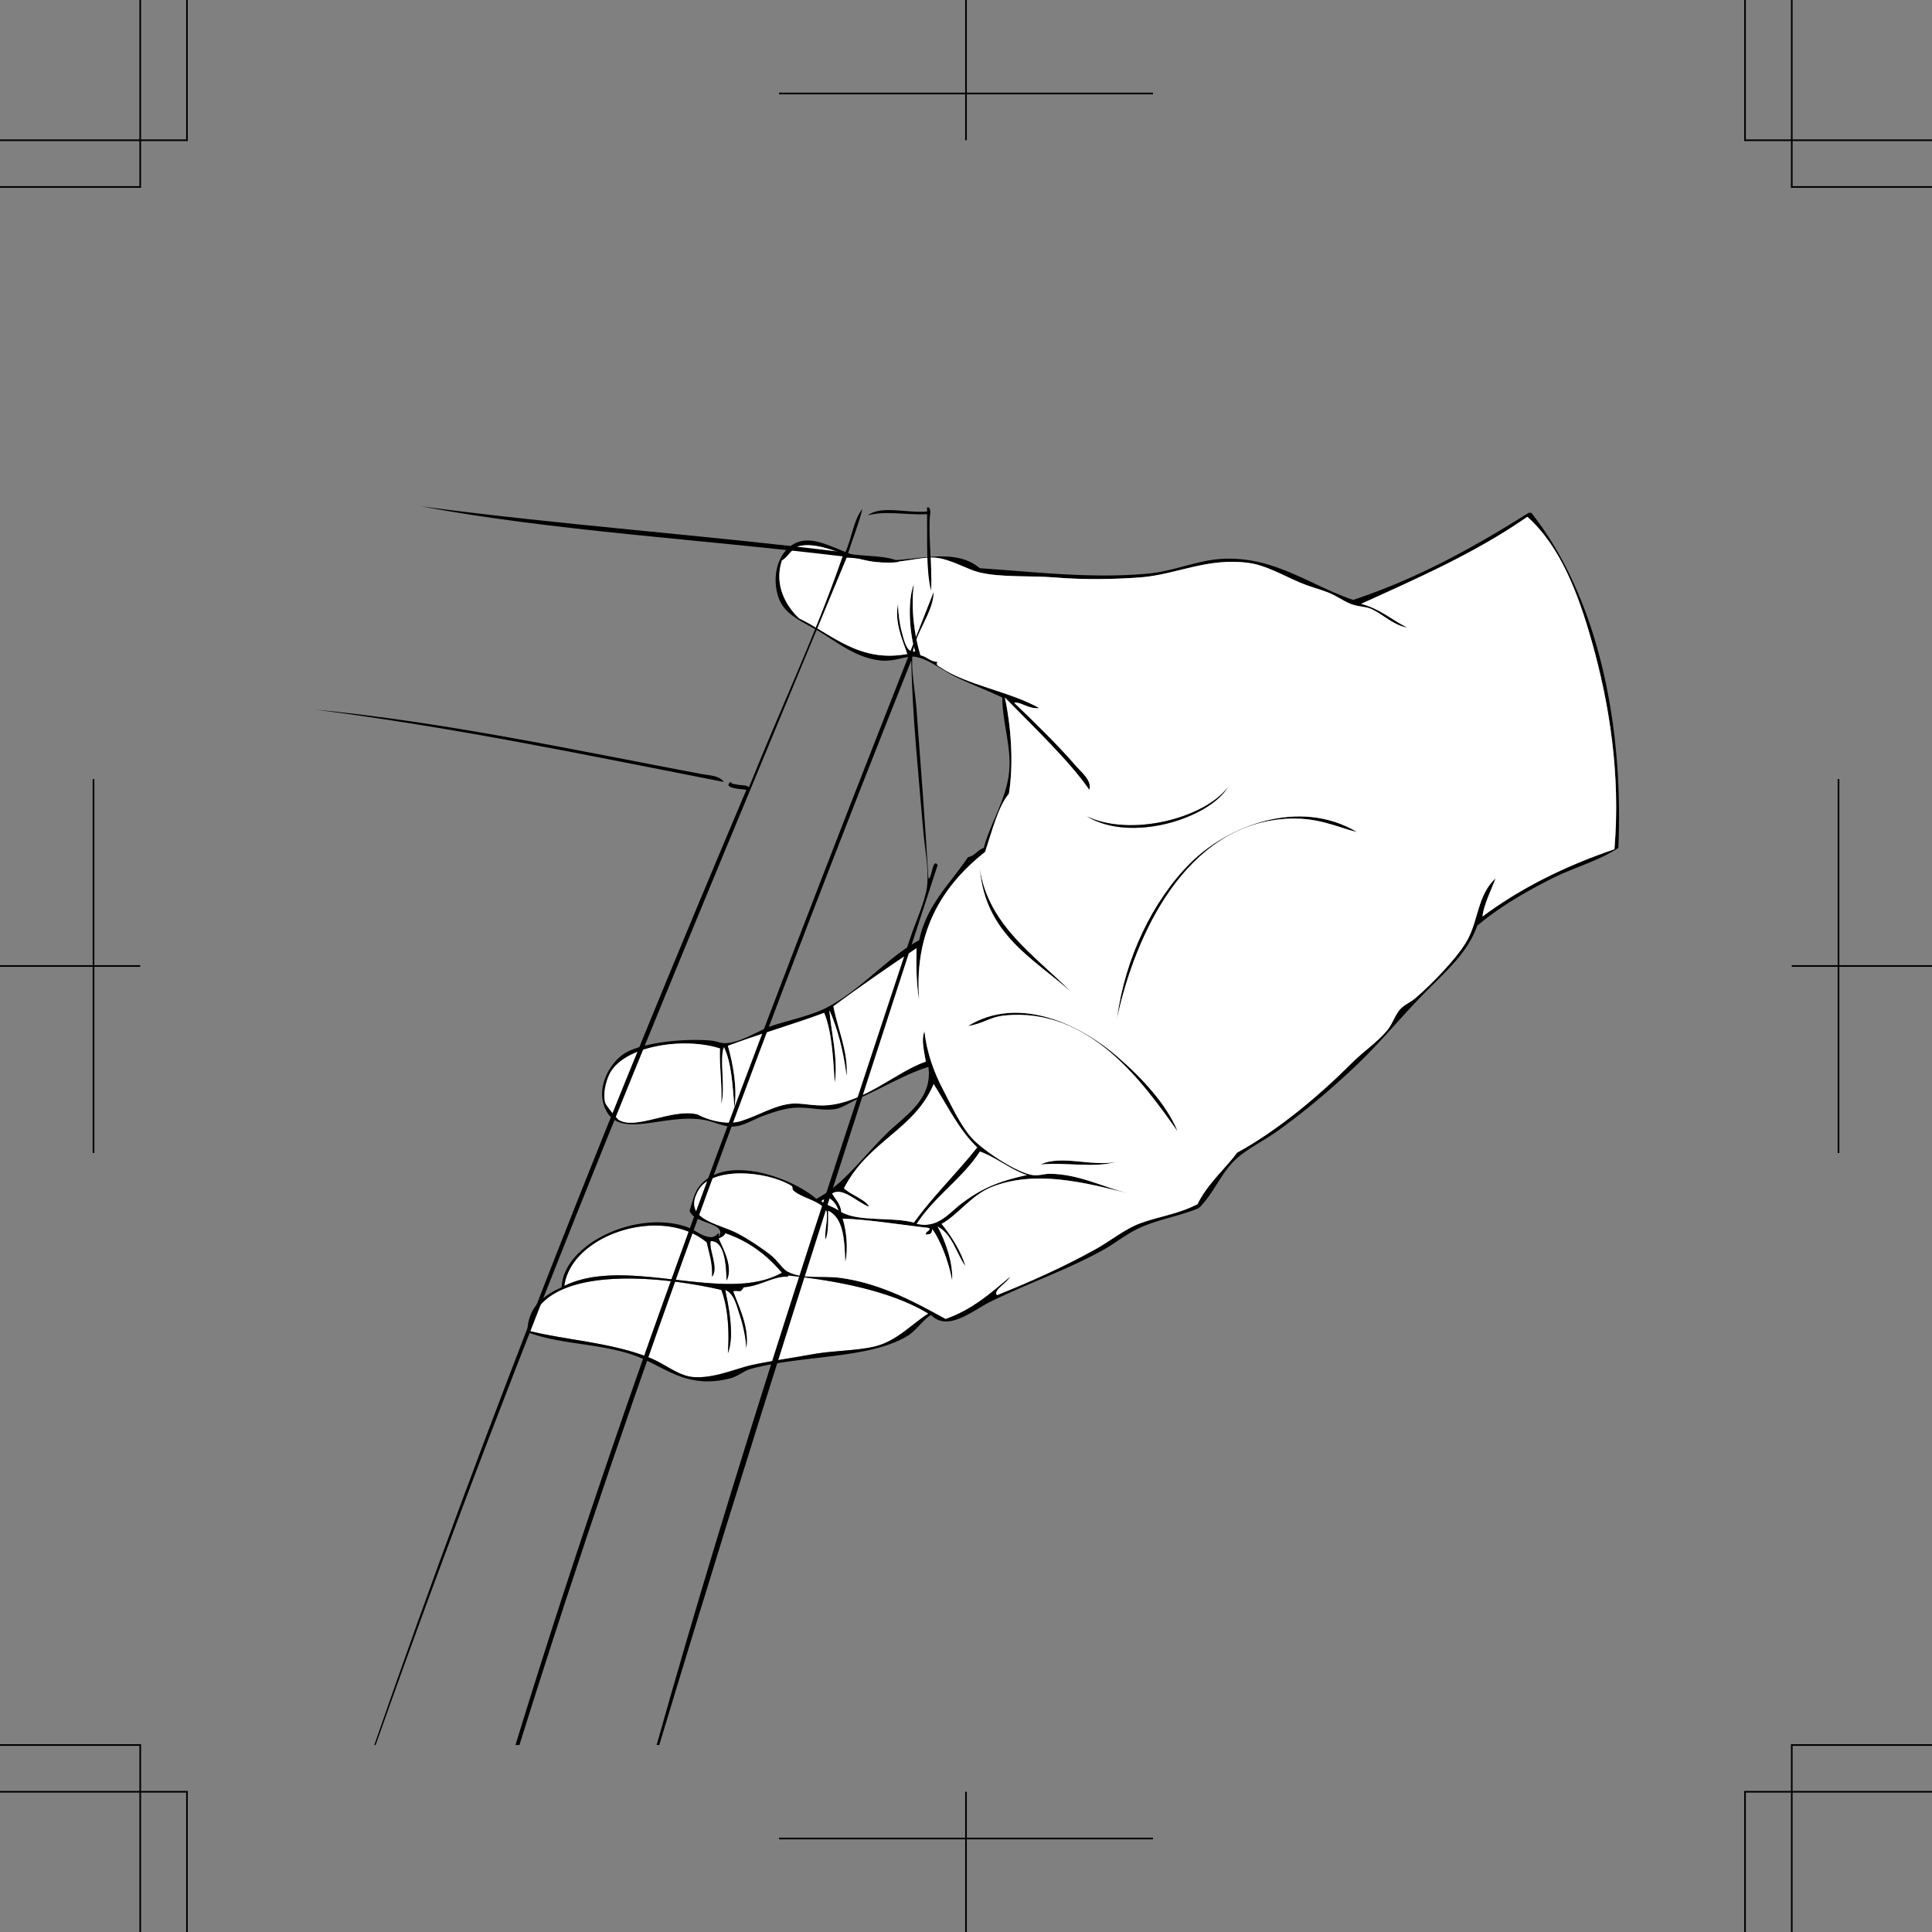 <svg xmlns="http://www.w3.org/2000/svg" width="351.469" height="351.469"><rect width="100%" height="100%" fill="#808080" stroke="none"/><path fill-rule="evenodd" d="M246.895 151.375c-3.883-.945-7.254-2.828-13.2-2.402-17.91 1.285-27.12 20.808-30.48 36.242 1.43-10.848 6.492-21.465 13.441-28.32 6.637-6.551 19.614-11.864 30.239-5.52m-68.641 6.719c1.61 10.39 10.219 15.86 16.558 22.32-6.867-6.09-15.492-10.422-16.558-22.32m36 47.761c-6.242-8.808-15.98-22.648-31.442-21.12-2.875.285-3.617 1.402-6.718 1.921 9.355-5.754 20.59-.148 27.12 5.52 4.532 3.93 8.981 8.664 11.04 13.68"/><path fill="#fff" fill-rule="evenodd" d="M186.895 213.773c-5.083 1.11-8.094 2.336-11.762 5.04-2.504 1.851-4.446 4.773-8.399 3.843 3.23-5.011 8.278-8.203 11.52-13.203 3.168 1.152 5.418 3.223 8.64 4.32"/><path fill-rule="evenodd" d="M202.973 211.375c-3.903 1.168-9.606-.004-13.68.48 3.738-1.816 9.254.395 13.68-.48"/><path fill="#fff" fill-rule="evenodd" d="M150.656 217.855c.965.473 1.574 1.305 1.918 2.399-.926-.672-2.203-.996-3.12-1.68.077-.562 1.046-.234 1.202-.719m-21.121 14.399c1.277-1.535-.656-5.035-.242-6.48 2.473-.051 2.82 4.046 2.883 7.199 1.246-2.426-.606-5.746-1.442-7.676.477-.246 1.024-.418 1.2-.961 4.367 1.469 7.636 4.043 10.32 7.2-10.227 5.808-28.274-3.208-39.598 2.398 1.266-9.38 17.727-14.723 25.918-7.918.418 1.98 1.086 3.71.961 6.238"/><path fill="#fff" fill-rule="evenodd" d="M168.895 238.973c-3.036 1.882-5.77 5.05-9.84 6-3.383.789-7.63.718-11.52 1.441-3.738.691-7.457 1.184-10.8 1.922-2.829.625-7.06 2.55-10.801 2.16-2.536-.27-4.973-2.336-7.438-3.363-7.047-2.922-15.535-3.313-22.32-5.04 1.789-12.577 24.535-9.882 35.039-7.437 1.215 3.098 1.496 7.602 1.2 11.52 1.327-3.36-.024-9.18-.481-11.52 1.617.653 2.097 2.91 2.64 4.559.59 1.781 1.082 3.969 1.2 6 .53-3.809-1.317-7.32-2.399-10.32 1.344-.223 1.203.44 1.918-.72 2.965-.198 5.418-2.046 7.922-1.921.273-.043.133-.242 0-.238 8.719.914 18.848 2.785 25.68 6.957"/><path fill-rule="evenodd" d="M278.094 93.293h.48c11.192 14.133 16.88 36.187 15.84 60.96-3.621 2.384-8.082 3.552-12 5.52-5.023 2.528-9.742 5.305-13.68 8.641-1.644 4.676-5.386 8.023-8.879 11.52-4.94 4.941-8.734 9.804-13.921 14.64-4.27 3.985-8.786 7.79-13.68 11.281-2.43 1.735-5.352 3.11-7.441 5.04-2.676 2.468-4.09 6.355-6.72 8.878-3.593 1.524-7.62 2.047-11.28 3.84-2.04 1.004-4.032 2.617-6.239 3.84-6.27 3.48-13.71 6.059-20.402 9.36-3.207 1.585-7.754 5.55-10.797 2.402-1.512.922-2.715 2.879-4.32 3.84-7.098 4.246-19.114 3.402-28.559 6-1.113.304-2.242 1.328-3.601 1.68-8.051 2.085-11.946-2.141-17.282-4.079-6.41-2.332-13.66-2.004-19.68-4.32.102-4.703 2.981-6.621 6.243-8.16.246-7.68 13.258-14.07 22.558-11.043 1.711.558 2.95 1.855 4.559 1.922 1.352.058 1.637-1.68 1.441 0 1.746-2.657-4.539-2.356-5.28-4.801.503-1.64.862-3.246 1.679-4.32 4.742-6.239 17.12-1.602 21.363 2.16 5.168-2.66 9.016-8.371 13.438-12.48 3.144-2.919 7.738-5.88 6.96-11.52-4 1.215-8.195 3.742-12.718 5.761-1.426.637-3.012 1.735-4.32 1.918-2.352.332-5-.453-7.442-.238-1.879.164-3.789.805-5.52 1.438-1.699.62-3.374 1.707-5.039 1.922-2.144.277-3.668-.836-6-1.2-7.484-1.172-15.773 4.043-18-2.64-1.277-3.825 1.457-8.164 4.079-9.602 3.324-1.82 10.582-2.574 15.359-2.156 1.023.086 1.742.5 2.64.476 3.024-.074 6.079-2.441 9.122-3.359 3.617-1.09 6.882-1.832 9.36-3.117 6.378-3.317 11.073-9.207 16.8-12.242 1.414-6.586 5.691-10.309 8.879-15.121 1.281-.239 1.73-1.309 2.879-1.68 1.035-4.125 3.949-8.598 4.562-13.442.594-4.707-1.152-8.972-1.2-13.917-2.456-1.184-5.136-2.188-8.16-3.602-2.558-1.195-5.503-3.61-7.921-3.84-1.41-.133-3.492.887-5.758.723-4.348-.313-7.805-3.047-11.043-5.043-3.406-2.098-6.848-3.176-7.918-6.719-1.457-4.824.906-9.84 5.04-10.078 3.76-.219 8.062 3.312 12.96 3.598 6.777.394 13.899-2.625 18.719 1.441 9.539.605 20.266 1.957 30.719.96 4.527-.433 8.68-2.331 12.96-2.64 9.641-.703 16.243 4.739 24.239 7.438 11.953-3.969 22.14-9.703 31.922-15.84zM153.535 216.176c1.258 1.222 4.098 2.137 4.559 3.36-2.13-.786-4.79-3.673-6.719-2.403.617 1.062 1.516 1.847 1.68 3.363 3.207 1.832 9.242.836 13.199 1.918 3.516-4.883 7.812-8.988 11.52-13.68-3.313-3.168-5.403-7.558-7.919-11.52-3.527 8.36-11.882 10.294-16.32 18.962zm16.078 7.437c-.168.575-.02.977-1.199.961-.129-.558 1.215-.828.48-1.199-4.433-.484-11.351-1.586-15.601-1.68.664 1.98 1.05 5.508.48 7.918-.136-4.02-.304-8.015-3.117-9.36.004 1.927.082 3.923-.48 5.282-.18-1.937.386-3.129.238-5.039-.852-1.996-4.336-2.43-6-3.84-.457-.39-.039-.699-.48-.96-4.618-2.758-14.32-3.434-16.801.718-3.219 5.402 3.5 6.102 6.96 7.922 2.157 1.129 4.626 2.781 6.243 4.078 1.035.836 2.117 2.473 2.879 2.883 2.867 1.527 6.18.68 9.84 1.2 7.402 1.046 13.734 4.562 18.96 7.437 4.813-1.668 8.243-4.715 11.758-7.68-.53 1.11-3.191 2.516-2.398 3.36 6.398-2.567 12.305-5.231 18-8.4 2.781-1.546 5.363-3.745 8.398-4.8 3.309-1.148 6.704-1.601 10.082-3.36 1.758-3.652 5.25-6.679 7.2-9.359 7.515-4.132 14.867-10.312 20.879-16.32 2.125-2.121 4.73-3.86 6.48-6 .906-1.11 1.285-2.531 2.16-3.602.817-1 1.895-1.324 2.88-2.16 2.894-2.445 7.921-7.593 9.6-10.8 1.926-3.68 1.813-8.086 5.04-11.04-.828 2.133-2.215 4.985-2.399 6.961 6.922-5.16 14.989-9.168 24-12.238 1.153-13.613-.937-26.527-4.082-37.684-2.527-8.96-5.804-17.472-11.758-22.796-9.351 6.527-20.128 11.242-30.242 15.84 3.38.863 5.578 2.902 8.403 4.32-2.516-.426-4.274-2.309-6.48-3.364-1.087-.515-2.356-.375-3.84-.957-1.325-.52-2.665-1.543-4.321-2.16-1.55-.582-3.2-1-4.8-1.68-3.231-1.374-6.27-3.171-9.36-3.6-7.582-1.056-13.266 2.167-19.922 2.64-4.676.332-9.98.441-15.36 0-4.386-.36-10 .039-13.917-.961-2.032-.516-5.227-2.438-7.922-2.64-2.864-.216-6.926 1.316-11.282.722-4.902-.672-9.253-3.61-13.199-2.883-1.574.293-2.293 2.176-3.36 2.64-1.51 4.551.802 8.364 3.122 10.563 5.832 2.781 10.914 8.14 19.68 6.477-.871-2.57-2.375-5.782-1.68-9.118.012 1.653.281 3.7.719 5.278.398 1.43.879 3.758 2.402 3.363-.871-2.441-1.574-8.875-.242-12.242-.582 4.433.101 9.433 1.2 12.96 1.19.25 1.734 1.15 3.12 1.2-.449.566.223.785.48.961 4.75 3.258 12.634 4.406 18 7.437-1.917.239-3.417-1.214-4.558-.957 3.695 3.528 7.942 7.668 11.277 11.52 1.012 1.168 2.93 2.684 2.399 4.32-3.633-5.289-10.418-11.703-15.36-16.8 1.079 5.062 1.641 11.894.723 17.52-1.906 2.175-3.11 6.913-4.32 10.558-7.156 5.668-13.02 13.832-12 26.882-.52-2.761-.543-6.02-.48-9.359a389.032 389.032 0 0 0-15.122 10.559c.754 4.129 2.739 8.3 2.403 12.718-.559-4.48-1.598-8.48-3.121-12 .195 3.415 1.648 8.907.96 13.2-.304-4.575-.511-9.25-1.921-12.72-5.711 2.13-11.817 3.864-17.52 6 .895 3.106 1.746 7.532 1.2 11.282-.348-3.972-.497-8.144-1.919-11.039-.863 2.133.336 7.45-.48 10.317.183-3.622-.367-6.512-.242-10.079-6.625-2.148-17.735-.445-20.16 4.801-.598 1.297-1.133 3.387-.72 5.04.16.628 2.302 3.058 2.403 3.12 3.176 2.004 9.684-2.117 14.399-.96 2.324 1.257 5.683 1.925 7.917 1.199 3.493-1.13 5.762-2.7 8.883-3.121 2.043-.274 4.262.492 6.961.242 6.793-.63 12.531-6.153 17.758-7.922-.2-1.563-.914-3.88-.238-5.52.406 3.754 1.691 7.383 3.36 10.563 1.605 3.062 3.179 6.547 5.276 8.879 1.887 2.093 7.938 6.222 11.043 6.718 1.043.168 2.141-.246 3.118-.238 5.222.047 9.5 2.34 14.402 3.598-7.914-1.992-17.016-4.352-24.96-1.2-3.688 1.465-6.095 5.032-9.122 6.723 1.738 2.102 3.684 5.274 4.32 7.68-1.668-2.414-2.37-5.79-5.039-7.203 1.38 2.625 2.824 6.457 2.64 9.84-.632-3.551-2.179-7.383-3.6-9.36zm8.64-14.16c-3.241 5-8.288 8.192-11.519 13.203 3.953.93 5.895-1.992 8.399-3.844 3.668-2.703 6.68-3.93 11.762-5.039-3.223-1.097-5.473-3.168-8.641-4.32zm-28.8 9.121c.918.684 2.195 1.008 3.121 1.68-.344-1.094-.953-1.926-1.918-2.399-.156.485-1.125.157-1.203.72zm-20.879 7.442c-8.191-6.805-24.652-1.461-25.918 7.918 11.324-5.606 29.371 3.41 39.598-2.399-2.684-3.156-5.953-5.73-10.32-7.2-.176.544-.723.716-1.2.962.836 1.93 2.688 5.25 1.442 7.676-.063-3.153-.41-7.25-2.883-7.2-.414 1.446 1.52 4.946.242 6.48.125-2.526-.543-4.257-.96-6.237zm14.64 6c.134-.004.274.195 0 .238-2.503-.125-4.956 1.723-7.921 1.922-.715 1.16-.574.496-1.918.719 1.082 3 2.93 6.511 2.398 10.32-.117-2.031-.609-4.219-1.199-6-.543-1.649-1.023-3.906-2.64-4.559.457 2.34 1.808 8.16.48 11.52.297-3.918.016-8.422-1.2-11.52-10.503-2.445-33.25-5.14-35.038 7.438 6.785 1.726 15.273 2.117 22.32 5.039 2.465 1.027 4.902 3.094 7.438 3.363 3.742.39 7.972-1.535 10.8-2.16 3.344-.738 7.063-1.23 10.801-1.922 3.89-.723 8.137-.652 11.52-1.441 4.07-.95 6.804-4.118 9.84-6-6.833-4.172-16.961-6.043-25.68-6.957"/><path fill="#fff" fill-rule="evenodd" d="M169.855 197.215c2.516 3.96 4.606 8.351 7.918 11.52-3.707 4.69-8.003 8.796-11.52 13.68-3.956-1.083-9.991-.087-13.198-1.919-.164-1.516-1.063-2.3-1.68-3.363 1.93-1.27 4.59 1.617 6.719 2.402-.461-1.223-3.301-2.137-4.559-3.36 4.438-8.667 12.793-10.6 16.32-18.96"/><path fill="#fff" fill-rule="evenodd" d="M173.215 232.973c.183-3.383-1.262-7.215-2.64-9.84 2.667 1.414 3.37 4.789 5.038 7.203-.636-2.406-2.582-5.578-4.32-7.68 3.027-1.691 5.434-5.258 9.121-6.722 7.945-3.153 17.047-.793 24.961 1.199-4.902-1.258-9.18-3.551-14.402-3.598-.977-.008-2.075.406-3.118.238-3.105-.496-9.156-4.625-11.042-6.718-2.098-2.332-3.672-5.817-5.278-8.88-1.668-3.179-2.953-6.808-3.36-10.562-.675 1.64.04 3.957.24 5.52-5.227 1.77-10.966 7.293-17.759 7.922-2.699.25-4.918-.516-6.96-.242-3.122.421-5.391 1.992-8.883 3.12-2.235.727-5.594.06-7.918-1.199-4.715-1.156-11.223 2.965-14.399.961-.101-.062-2.242-2.492-2.402-3.12-.414-1.653.12-3.743.719-5.04 2.425-5.246 13.535-6.95 20.16-4.8-.125 3.566.425 6.456.242 10.077.816-2.867-.383-8.183.48-10.316 1.422 2.895 1.57 7.067 1.918 11.04.547-3.75-.304-8.177-1.199-11.282 5.703-2.137 11.809-3.871 17.52-6 1.41 3.469 1.617 8.144 1.921 12.719.688-4.293-.765-9.785-.96-13.2 1.523 3.52 2.562 7.52 3.12 12 .337-4.418-1.648-8.59-2.402-12.718 4.934-3.63 9.98-7.14 15.121-10.559-.062 3.34-.039 6.598.48 9.36-1.019-13.051 4.845-21.215 12-26.883 1.212-3.645 2.415-8.383 4.321-10.559.918-5.625.356-12.457-.722-17.52 4.94 5.098 11.726 11.512 15.359 16.801.531-1.636-1.387-3.152-2.399-4.32-3.335-3.852-7.582-7.992-11.277-11.52 1.14-.257 2.64 1.196 4.559.957-5.367-3.03-13.25-4.18-18-7.437-.258-.176-.93-.395-.48-.96-1.387-.052-1.93-.95-3.122-1.2-1.098-3.528-1.781-8.528-1.2-12.961-1.331 3.367-.628 9.8.243 12.242-1.523.395-2.004-1.934-2.402-3.363-.438-1.578-.707-3.625-.719-5.278-.695 3.336.809 6.547 1.68 9.118-8.766 1.664-13.848-3.696-19.68-6.477-2.32-2.2-4.633-6.012-3.121-10.562 1.066-.465 1.785-2.348 3.36-2.641 3.945-.727 8.296 2.21 13.199 2.883 4.355.594 8.417-.938 11.28-.723 2.696.203 5.891 2.125 7.923 2.64 3.918 1 9.53.602 13.918.962 5.379.441 10.683.332 15.359 0 6.656-.473 12.34-3.696 19.922-2.64 3.09.429 6.129 2.226 9.36 3.6 1.6.68 3.25 1.098 4.8 1.68 1.656.617 2.996 1.64 4.32 2.16 1.485.582 2.754.442 3.84.957 2.207 1.055 3.965 2.938 6.48 3.364-2.824-1.418-5.023-3.457-8.402-4.32 10.114-4.598 20.89-9.313 30.242-15.84 5.954 5.324 9.23 13.836 11.758 22.796 3.145 11.157 5.235 24.07 4.082 37.684-9.011 3.07-17.078 7.078-24 12.238.184-1.976 1.57-4.828 2.399-6.96-3.227 2.953-3.114 7.359-5.04 11.038-1.679 3.208-6.706 8.356-9.6 10.801-.985.836-2.063 1.16-2.88 2.16-.875 1.07-1.254 2.493-2.16 3.602-1.75 2.14-4.355 3.879-6.48 6-6.012 6.008-13.364 12.188-20.88 16.32-1.949 2.68-5.44 5.707-7.199 9.36-3.378 1.758-6.773 2.21-10.082 3.36-3.035 1.054-5.617 3.253-8.398 4.8-5.695 3.168-11.602 5.832-18 8.398-.793-.843 1.867-2.25 2.398-3.36-3.515 2.966-6.945 6.013-11.757 7.68-5.227-2.874-11.559-6.39-18.961-7.437-3.66-.52-6.973.328-9.84-1.2-.762-.41-1.844-2.046-2.88-2.882-1.616-1.297-4.085-2.95-6.241-4.078-3.461-1.82-10.18-2.52-6.961-7.922 2.48-4.152 12.183-3.477 16.8-.719.442.262.024.57.481.961 1.664 1.41 5.148 1.844 6 3.84.148 1.91-.418 3.102-.238 5.04.562-1.36.484-3.356.48-5.282 2.813 1.344 2.98 5.34 3.117 9.36.57-2.41.184-5.938-.48-7.919 4.25.094 11.168 1.196 15.602 1.68.734.371-.61.64-.48 1.2 1.179.015 1.03-.388 1.198-.962 1.422 1.977 2.969 5.809 3.602 9.36zm24.48-84.477c8.102 4.95 22.27.352 25.68-5.281-4.324 5.7-17.805 9.105-25.68 5.281zm18.961 8.399c-6.949 6.855-12.011 17.472-13.441 28.32 3.36-15.434 12.57-34.957 30.48-36.242 5.946-.426 9.317 1.457 13.2 2.402-10.625-6.344-23.602-1.031-30.239 5.52zm-21.844 23.52c-6.34-6.462-14.949-11.93-16.558-22.321 1.066 11.898 9.691 16.23 16.558 22.32zm8.403 11.76c-6.531-5.667-17.766-11.273-27.121-5.519 3.101-.52 3.844-1.636 6.719-1.922 15.46-1.527 25.199 12.313 31.44 21.121-2.058-5.015-6.507-9.75-11.038-13.68zm-13.922 19.68c4.074-.484 9.777.688 13.68-.48-4.426.875-9.942-1.336-13.68.48"/><path fill-rule="evenodd" d="M223.375 143.215c-3.41 5.633-17.578 10.23-25.68 5.281 7.875 3.824 21.356.418 25.68-5.281M68.336 317.453h-.242c20.71-59.765 43.758-117.203 67.68-173.758-.305-.152-4.497-.168-2.88-1.441.54.496-.136.18 1.2.48.726.164 1.676.02 2.16.48 5.617-14.066 11.984-27.378 17.039-42-25.55-3.085-52.656-4.624-76.797-9.12 25.18 3.379 51.867 5.254 77.277 8.402 1.18-2.504 1.48-5.883 3.122-7.922-.711 2.89-1.786 5.414-2.641 8.16 3.055.547 6.969.235 9.36 1.442-3.134.633-6.31-.715-9.598-.723-29.457 71.102-59.434 141.688-85.68 216m100.32-225.117c.727-.379.496 1.555.719.238-.758 3.207.285 9.848 0 14.88-.941-3.938-.652-9.11-.719-13.919-3.883.203-7.535-.707-10.8.238 2.433-1.91 7.09-.386 10.8-.718v-.72m-48.722 225.118h-.48c13.792-49.14 30.144-98.488 46.081-146.64 1.074-3.243 2.824-6.961 3.121-9.598.352-3.16-.437-6.906-.722-10.32-.809-9.762-1.934-20.31-2.16-30.72-25.508 64.013-49.954 129.087-71.278 197.278h-.723c22.356-72.926 49.188-141.371 76.082-209.758-.105 3.832-3.37 7.297-3.84 11.278-.335 2.84.462 6.652.72 10.082.769 10.285 1.593 20.972 2.16 30.718.601.38.73-3.875 1.68-2.398-17.067 52.078-34.571 106.805-50.641 160.078"/><path fill-rule="evenodd" d="M57.055 129.055c24.101 2.336 47.515 7.41 70.558 11.757 1.364.258 3.153.208 4.082 1.442-24.508-4.774-48.672-9.887-74.64-13.2"/><path fill="none" stroke="#000" stroke-width=".3" d="M0 317.453h25.512v34.016"/><path fill="none" stroke="#000" stroke-width=".3" d="M34.016 351.469v-25.512H0M0 34.016h25.512V0"/><path fill="none" stroke="#000" stroke-width=".3" d="M34.016 0v25.512H0m351.469 8.504h-25.512V0"/><path fill="none" stroke="#000" stroke-width=".3" d="M317.453 0v25.512h34.016m0 291.941h-25.512v34.016"/><path fill="none" stroke="#000" stroke-width=".3" d="M317.453 351.469v-25.512h34.016M0 175.734h25.512m-8.504-34.015v68.031m334.461-34.016h-25.512m8.503 34.016v-68.031M141.719 17.008h68.031M175.734 0v25.512M209.75 334.46h-68.031m34.015 17.009v-25.512"/></svg>
